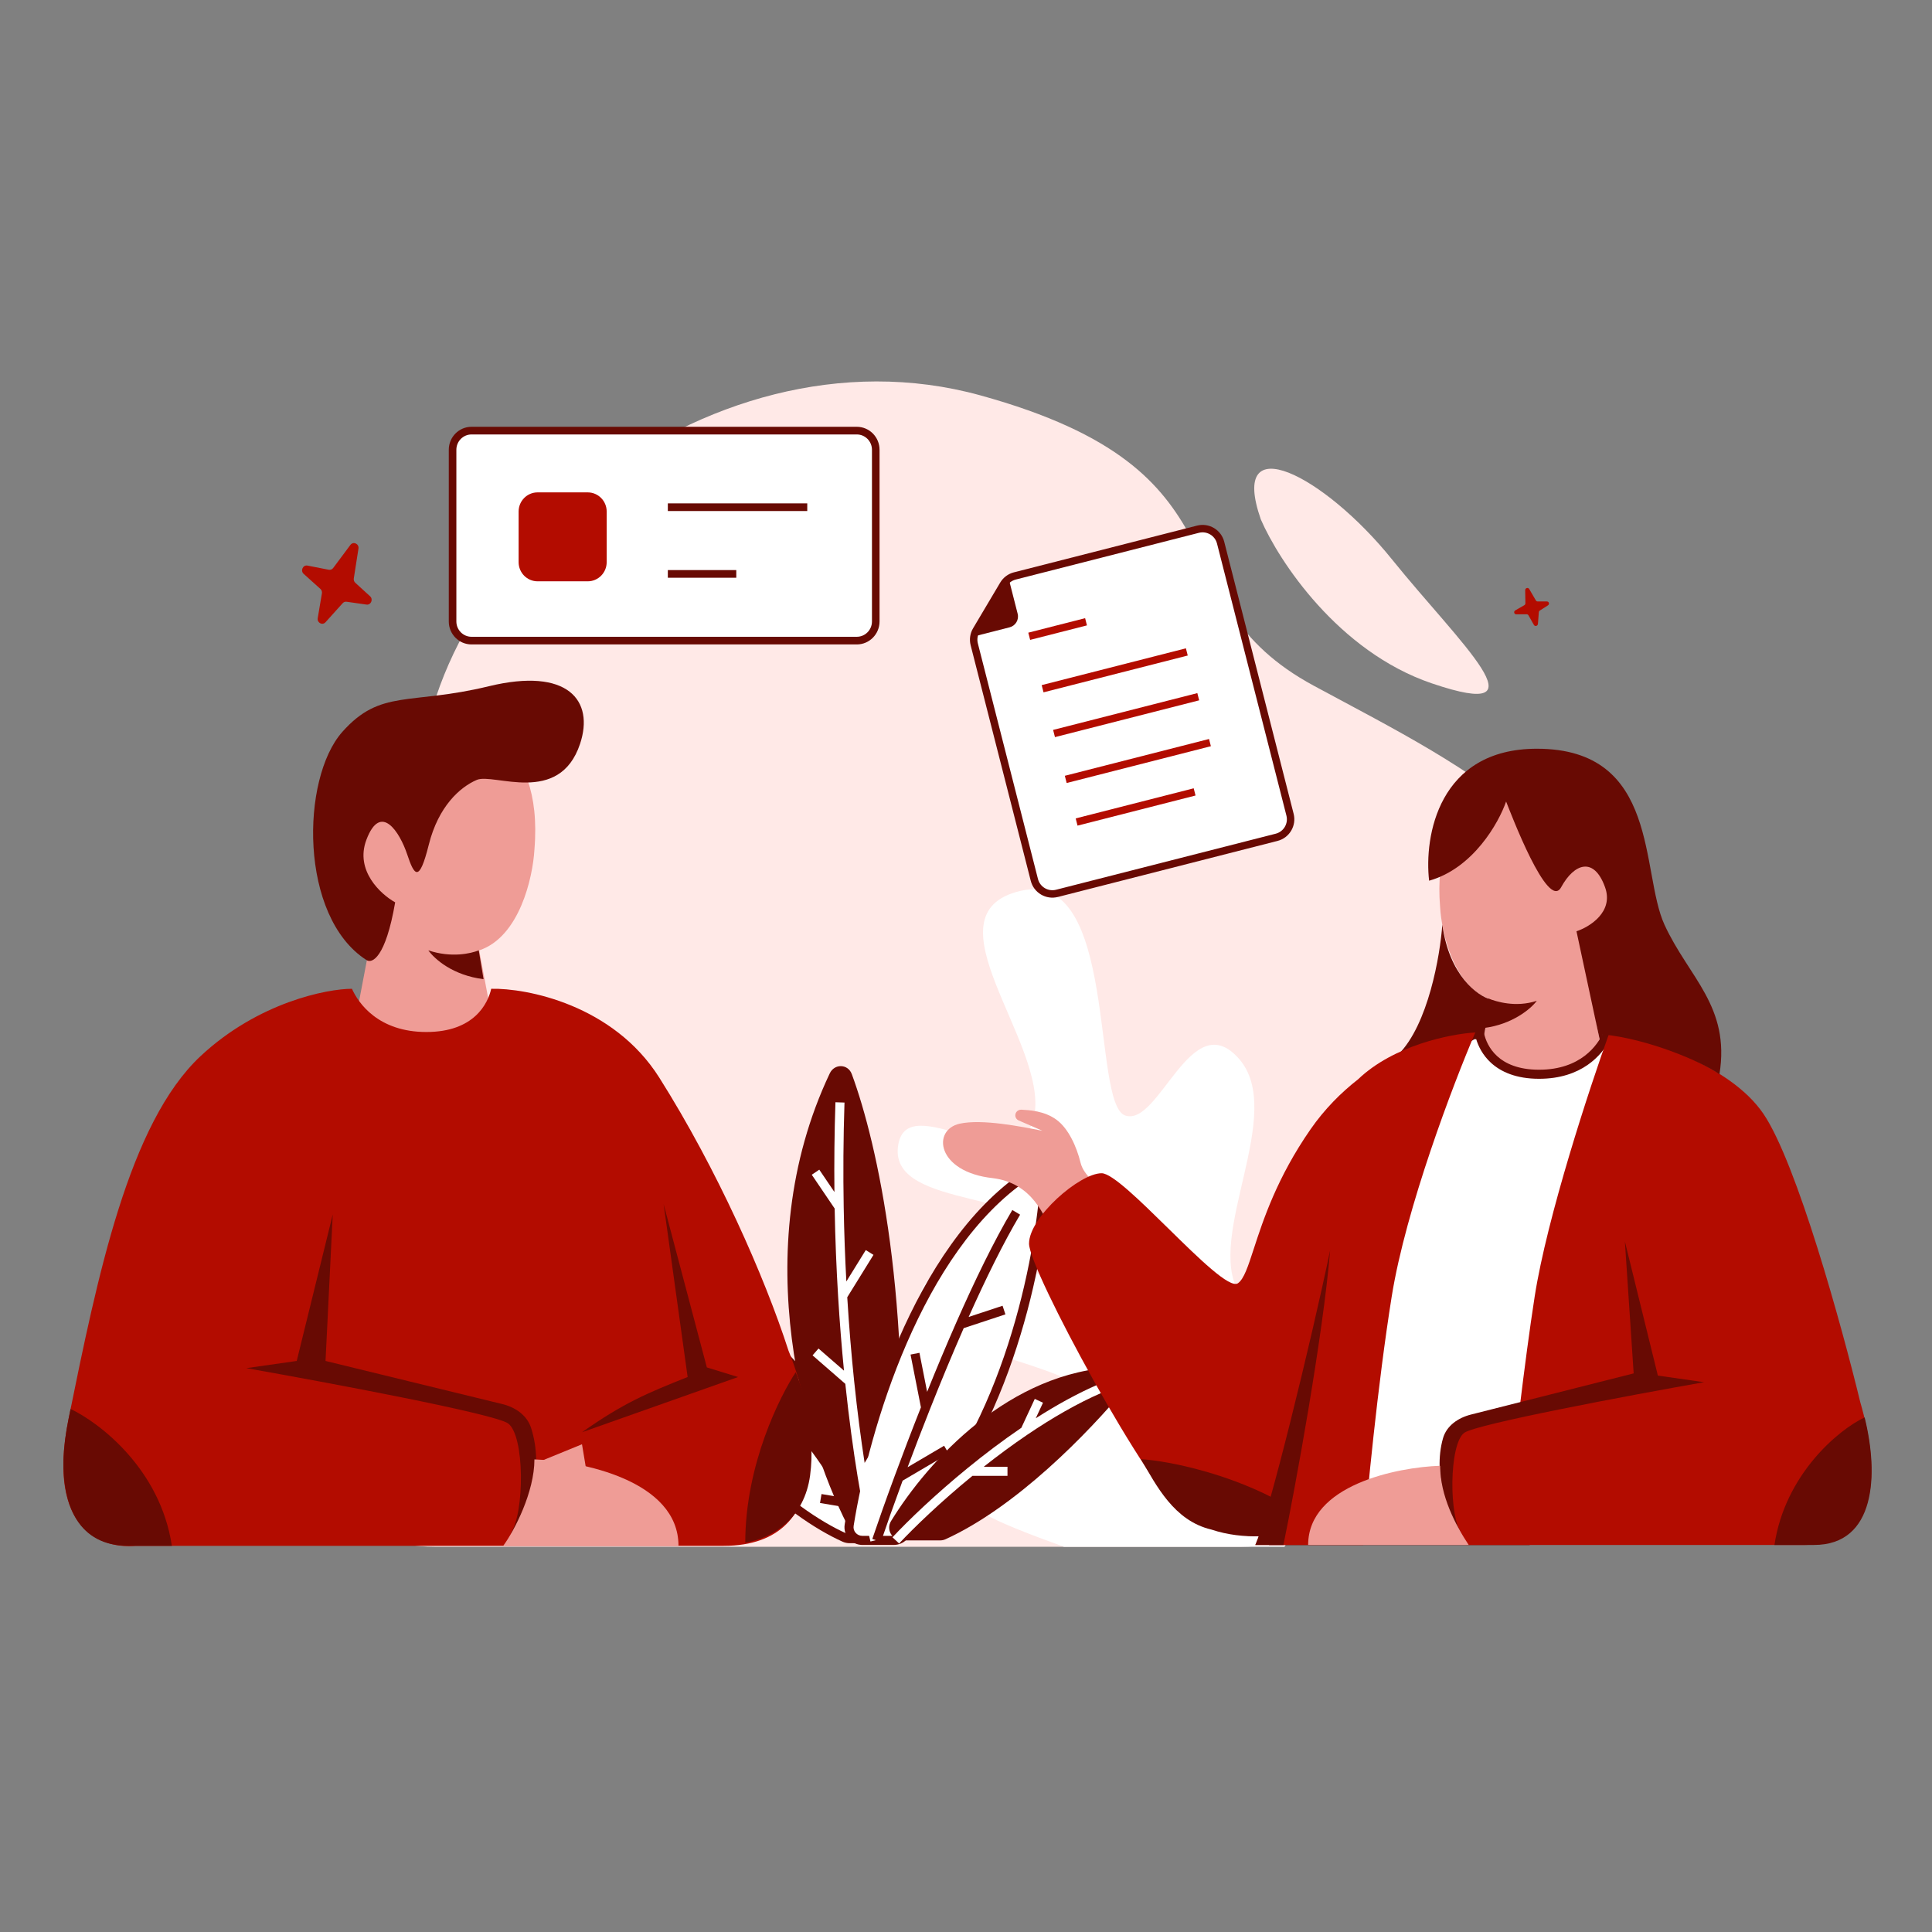<svg xmlns="http://www.w3.org/2000/svg" fill="none" viewBox="0 0 3000 3000" id="BusinessDiscussion">
  <rect x="0" y="0" width="3000" height="3000" fill="#808080" stroke="none"/>
  <path fill="#ffe9e7" d="M351.857 2013.29C351.857 2136.86 433.267 2256.16 505.901 2334.41C549.259 2381.12 612.189 2401.83 675.921 2401.83H1927.02C2175.95 2401.83 2565.23 2011.53 2569.62 1762.64C2570.18 1731.41 2569.04 1698.69 2565.63 1664.26C2530.38 1308.65 2290.67 1199.99 2040.39 1064.99C1790.1 929.986 1952.26 732.423 1522.2 613.885C1092.13 495.347 637.391 887.181 651.491 1252.67C665.592 1618.17 351.857 1670.85 351.857 2013.29Z" class="colore7e8ff svgShape"></path>
  <path fill="#ffe9e7" d="M2223.11 1061.04C2077.77 1011.62 1985.72 870.883 1957.86 806.689C1906.99 661.346 2055.97 737.651 2161.34 868.46C2266.71 999.269 2404.78 1122.81 2223.11 1061.04Z" class="colore7e8ff svgShape"></path>
  <path fill="#ffffff" d="M1994.5 2401.83H1652.01C1556.68 2366.59 1429.57 2324.3 1461.34 2243.23 1493.12 2162.17 1652.01 2271.43 1694.38 2193.89 1736.75 2116.36 1394.26 2105.78 1429.57 2007.1 1464.88 1908.42 1680.26 2035.3 1652.01 1940.14 1623.76 1844.98 1383.67 1880.22 1394.26 1781.54 1404.85 1682.86 1584.92 1844.98 1606.11 1732.2 1627.29 1619.42 1433.1 1418.52 1584.92 1383.28 1736.75 1348.04 1694.38 1714.57 1747.34 1732.2 1800.31 1749.82 1849.74 1559.5 1923.89 1644.09 1998.03 1728.67 1870.92 1918.99 1923.89 2007.1 1976.85 2095.21 2051 1767.44 2135.74 1918.99 2203.53 2040.23 2069.83 2291.4 1994.5 2401.83ZM1042.09 2025.12C1072.46 2231.52 1229.61 2350.8 1311.22 2387.5 1313.84 2388.68 1316.61 2389.22 1319.48 2389.22H1342.48C1356.15 2389.22 1366.23 2376.39 1362.53 2363.23 1299.64 2139.37 1153.79 2036.7 1066.39 2004.66 1052.95 1999.73 1040.01 2010.96 1042.09 2025.12Z" class="colorffffff svgShape"></path>
  <path fill="#680a03" fill-rule="evenodd" d="M1063.97 2011.27C1055.92 2008.32 1047.69 2014.81 1049.06 2024.09C1078.96 2227.35 1233.89 2345 1314.11 2381.08C1315.74 2381.81 1317.51 2382.17 1319.48 2382.17H1342.48C1351.67 2382.17 1358.14 2373.63 1355.75 2365.13C1293.52 2143.63 1149.42 2042.6 1063.97 2011.27ZM1035.12 2026.14C1032.32 2007.11 1049.99 1991.14 1068.82 1998.05C1158.16 2030.8 1305.76 2135.12 1369.31 2361.32C1374.32 2379.15 1360.63 2396.26 1342.48 2396.26H1319.48C1315.7 2396.26 1311.94 2395.54 1308.33 2393.92C1225.34 2356.6 1065.95 2235.68 1035.12 2026.14Z" clip-rule="evenodd" class="color032068 svgShape"></path>
  <path fill="#680a03" fill-rule="evenodd" d="M1168.6 2143.92C1146.84 2121.54 1127.18 2103.62 1109.94 2088.29L1119.29 2077.77C1139.61 2095.83 1163.48 2117.66 1190.2 2146.14C1210.05 2167.3 1231.45 2192.11 1254.16 2221.78V2191.41H1268.24V2240.59C1287.63 2267.06 1307.89 2297.08 1328.87 2331.35C1338.82 2347.6 1348.94 2364.81 1359.2 2383.05L1346.92 2389.96C1337.32 2372.89 1327.85 2356.73 1318.53 2341.43L1273.31 2333.84L1275.65 2319.95L1308.68 2325.5C1290.33 2296.22 1272.57 2270.24 1255.53 2247.07C1229.22 2211.32 1204.59 2182.23 1182.01 2158H1136.29V2143.92H1168.6Z" clip-rule="evenodd" class="color032068 svgShape"></path>
  <path fill="#680a03" d="M1288.46 1666.73C1156.93 1944.58 1251.32 2249.28 1322.76 2381.29C1326.36 2387.95 1333.35 2391.93 1340.92 2391.93H1373.99C1385.09 2391.93 1394.31 2383.22 1394.99 2372.14C1416.53 2021.69 1363.07 1777.35 1322.67 1667.9C1316.75 1651.85 1295.78 1651.27 1288.46 1666.73Z" class="color032068 svgShape"></path>
  <path fill="#ffffff" d="M1593.14 1825.09C1424.53 1938.97 1342.67 2217.18 1318.58 2368.23C1316.57 2380.82 1326.44 2391.93 1339.19 2391.93H1387.9C1393.36 2391.93 1398.63 2389.82 1402.5 2385.97C1556.37 2232.72 1610.96 1979.77 1622.01 1842.51C1623.3 1826.43 1606.5 1816.07 1593.14 1825.09Z" class="colorffffff svgShape"></path>
  <path fill="#680a03" fill-rule="evenodd" d="M1614.99 1841.94C1615.84 1831.36 1605.23 1825.42 1597.08 1830.93L1593.14 1825.09L1597.08 1830.93C1514.4 1886.77 1452.46 1983.36 1408.12 2085.53C1363.85 2187.56 1337.5 2294.28 1325.53 2369.34C1324.23 2377.47 1330.58 2384.88 1339.19 2384.88H1387.9C1391.56 2384.88 1395.02 2383.48 1397.53 2380.98C1473.44 2305.38 1525.1 2204.91 1559.16 2105.95C1593.2 2007.03 1609.51 1910.07 1614.99 1841.94ZM1589.2 1819.26C1607.78 1806.71 1630.76 1821.5 1629.02 1843.07C1623.46 1912.21 1606.95 2010.35 1572.47 2110.53C1538.01 2210.67 1485.43 2313.31 1407.47 2390.96C1402.23 2396.17 1395.16 2398.97 1387.9 2398.97H1339.19C1322.3 2398.97 1308.9 2384.18 1311.63 2367.12C1323.75 2291.13 1350.38 2183.23 1395.21 2079.92C1439.97 1976.76 1503.27 1877.3 1589.2 1819.26Z" clip-rule="evenodd" class="color032068 svgShape"></path>
  <path fill="#680a03" d="M1734.83 2122.78C1567.6 2129.04 1441.4 2267.96 1383.65 2361.84C1375.37 2375.3 1385.41 2391.93 1401.22 2391.93H1459.71C1462.64 2391.93 1465.52 2391.33 1468.19 2390.12C1577.91 2340.19 1689.49 2225.71 1749.3 2153.59C1759.91 2140.8 1751.44 2122.15 1734.83 2122.78Z" class="color032068 svgShape"></path>
  <path fill="#ffffff" fill-rule="evenodd" d="M1311.32 1712.04C1309.46 1768.21 1309.18 1822.46 1310.09 1874.26C1310.8 1914.36 1312.23 1952.99 1314.2 1989.89L1344.36 1941.13L1356.34 1948.54L1315.61 2014.38C1318.46 2060.94 1322.16 2104.53 1326.33 2144.62C1331.28 2192.19 1336.91 2234.81 1342.58 2271.57L1368.71 2228.41L1380.76 2235.7L1346.02 2293.09C1352.94 2335.07 1359.75 2367.99 1365.31 2390.22L1351.65 2393.63C1345.86 2370.47 1338.81 2336.27 1331.7 2292.81C1325.09 2252.4 1318.4 2203.95 1312.61 2148.84L1261.73 2104.6L1270.97 2093.97L1310.54 2128.37C1307.01 2092.41 1303.89 2053.83 1301.42 2013C1298.81 1969.9 1296.92 1924.3 1296.05 1876.6L1260.52 1824.14L1272.18 1816.25L1295.68 1850.95C1295.22 1806.1 1295.66 1759.53 1297.25 1711.58L1311.32 1712.04Z" clip-rule="evenodd" class="colorffffff svgShape"></path>
  <path fill="#680a03" fill-rule="evenodd" d="M1504.13 2044.96C1530.7 1985.5 1558.1 1929.75 1584.01 1886.11L1571.91 1878.92C1543.47 1926.81 1513.46 1988.72 1484.81 2053.79C1469.21 2089.2 1454 2125.6 1439.64 2161.25L1427.71 2100.64L1413.89 2103.35L1430.02 2185.32C1415.16 2222.83 1401.38 2259.07 1389.25 2291.94C1375.16 2330.12 1363.29 2363.79 1354.52 2389.67L1367.86 2394.18C1376.4 2368.97 1387.92 2336.28 1401.59 2299.17L1473.14 2257.09L1466.01 2244.96L1409.35 2278.28C1419.9 2250.03 1431.52 2219.74 1443.87 2188.59C1460.35 2147.06 1478.13 2104.03 1496.44 2062.33L1561.2 2040.94L1556.78 2027.57L1504.13 2044.96Z" clip-rule="evenodd" class="color032068 svgShape"></path>
  <path fill="#ffffff" fill-rule="evenodd" d="M1710.82 2162.65C1672.18 2179.39 1632.92 2202.28 1595.46 2227.66C1571.86 2243.64 1549.01 2260.6 1527.52 2277.59H1564.41V2291.67H1510.02C1460.23 2332.44 1419.43 2371.81 1396.14 2396.73L1385.85 2387.12C1409.89 2361.39 1451.91 2320.89 1503.06 2279.17C1528.73 2258.23 1556.73 2236.97 1585.94 2217.09L1606.8 2172.19L1619.57 2178.12L1608.34 2202.3C1639.98 2182.04 1672.72 2163.81 1705.22 2149.73L1710.82 2162.65Z" clip-rule="evenodd" class="colorffffff svgShape"></path>
  <path fill="#ef9c96" d="M572.601 1475.73L557.687 1554.02L572.601 1636.05C611.127 1641.02 689.672 1650.96 695.637 1650.96C701.603 1650.96 745.349 1613.68 766.477 1595.04L744.106 1475.73C806.743 1454.85 827.374 1362.63 829.859 1319.14C844.773 1140.17 725.464 1117.8 703.094 1117.8C680.724 1117.8 539.045 1117.8 520.403 1266.94C505.49 1386.25 548.988 1455.84 572.601 1475.73Z" class="colorefcb96 svgShape"></path>
  <path fill="#b30c00" d="M210.946 2400.36H796.302H1123.69C1302.65 2400.36 1265.37 2197.03 1224.35 2097.23C1187.07 1981.65 1113.21 1815 1023.73 1673.33C952.149 1559.98 817.43 1534.13 762.747 1535.38C757.775 1557.75 736.648 1602.49 662.08 1602.49C587.513 1602.49 556.443 1557.75 546.5 1535.38C507.974 1535.38 401.093 1556.25 311.612 1639.77C199.838 1744.09 151.359 1982.45 106.644 2202.3L106.551 2202.76C70.758 2378.74 161.234 2405.33 210.946 2400.36Z" class="colorf4ad5e svgShape"></path>
  <path fill="#680a03" d="M1157.24 2395.5C1157.24 2273.21 1211.93 2166.83 1235.54 2130.79C1246.73 2156.89 1266.86 2225.49 1257.91 2291.11C1248.96 2356.73 1201.98 2388.05 1157.24 2395.5Z" class="color032068 svgShape"></path>
  <path fill="#ef9c96" d="M918.628 2332.12L903.714 2242.64L821.69 2276.19L918.628 2332.12Z" class="colorefcb96 svgShape"></path>
  <path fill="#680a03" d="M460.747 2113.28 516.673 1885.84 505.488 2113.28 780.075 2180.25C800.015 2185.11 818.149 2197.42 824.547 2216.92 845.589 2281.06 821.591 2355.93 792.573 2381.72 814.944 2349.71 814.944 2228.86 788.845 2210.21 767.966 2195.3 509.216 2146.83 382.451 2124.46L460.747 2113.28ZM613.612 1401.16C598.698 1487.65 577.571 1496.85 568.871 1490.64 464.477 1423.53 466.995 1209.11 531.588 1136.44 591.242 1069.33 635.982 1095.43 759.019 1065.6 882.056 1035.77 923.068 1087.97 900.698 1155.08 868.495 1251.69 766.476 1199.82 740.377 1211.01 714.278 1222.19 680.723 1252.02 665.809 1311.68 650.896 1371.33 643.439 1360.14 632.254 1326.59 621.069 1293.03 591.242 1244.56 568.871 1304.22 550.975 1351.94 591.242 1388.73 613.612 1401.16Z" class="color032068 svgShape"></path>
  <path fill="#ef9c96" d="M1053.56 2400.37C1053.56 2298.95 903.182 2268.63 829.857 2266.15C829.857 2316.85 798.787 2376.75 781.388 2400.37H1053.56Z" class="colorefcb96 svgShape"></path>
  <path fill="#680a03" fill-rule="evenodd" d="M98.537 2266.81C97.039 2338.35 122.403 2400.36 199.049 2400.36H266.871C248.977 2281.07 154.329 2208.99 109.582 2187.85C108.6 2192.67 107.621 2197.49 106.643 2202.3L106.55 2202.75C101.693 2226.63 99.161 2247.9 98.537 2266.81Z" clip-rule="evenodd" class="color032068 svgShape"></path>
  <path fill="#680a03" d="M665.097 1475.72C700.889 1487.65 730.965 1480.69 743.393 1475.72L750.85 1520.46C703.126 1514.5 675.039 1489.39 665.097 1475.72ZM1146.06 2138.24 903.714 2223.99C968.025 2178.76 1003.87 2163.62 1067.76 2138.24L1030.48 1869.8 1097.59 2123.33 1146.06 2138.24Z" class="color032068 svgShape"></path>
  <path fill="#ef9c96" d="M2471.87 1551.98L2485.53 1623.7L2471.87 1698.84C2436.57 1703.4 2364.62 1712.5 2359.16 1712.5C2353.69 1712.5 2313.62 1678.35 2294.27 1661.27L2314.76 1551.98C2257.38 1532.85 2238.48 1448.38 2236.2 1408.53C2222.54 1244.59 2331.83 1224.1 2352.33 1224.1C2372.82 1224.1 2502.6 1224.1 2519.68 1360.72C2533.34 1470.01 2493.5 1533.76 2471.87 1551.98Z" class="colorefcb96 svgShape"></path>
  <path fill="#ffffff" d="M2389.9 1668.1C2458.21 1668.1 2486.67 1627.12 2495.78 1606.63L2519.69 1613.46L2369.41 2392.17H2345.5H1980.05L2208.88 1654.44L2287.44 1606.63H2297.68C2302.24 1627.12 2321.59 1668.1 2389.9 1668.1Z" class="colorffffff svgShape"></path>
  <path fill="#680a03" fill-rule="evenodd" d="M2491.83 1598.18L2489.34 1603.77C2481 1622.53 2454.63 1661.06 2389.9 1661.06C2357.26 1661.06 2337.12 1651.32 2324.65 1639.86C2312.04 1628.28 2306.61 1614.36 2304.56 1605.1L2303.33 1599.59H2285.46L2202.95 1649.81L1970.5 2399.21H2375.22L2527.82 1608.46L2491.83 1598.18ZM2292.26 1613.67C2295.51 1624.46 2302.17 1638.34 2315.12 1650.24C2330.54 1664.39 2354.23 1675.14 2389.9 1675.14C2456.2 1675.14 2487.34 1638.2 2499.53 1615.02L2511.55 1618.46L2363.6 2385.13H1989.61L2214.82 1659.07L2289.41 1613.67H2292.26Z" clip-rule="evenodd" class="color032068 svgShape"></path>
  <path fill="#b30c00" d="M2383.07 2013.06C2402.2 1890.1 2468.45 1688.6 2499.19 1603.21C2557.25 1613.46 2686.36 1653.08 2738.27 1729.58C2790.18 1806.09 2860.09 2059.74 2888.55 2177C2919.29 2282.87 2919.29 2399 2803.16 2399H2277.19C2222.55 2293.12 2239.62 2241.89 2256.7 2221.4C2270.36 2205 2330.97 2191.8 2359.57 2187.24C2367 2126.07 2375.17 2063.83 2383.07 2013.06Z" class="colorf4ad5e svgShape"></path>
  <path fill="#680a03" d="M2574.33 2136.01 2523.1 1927.67 2536.76 2132.6 2283.98 2196.55C2264.3 2201.53 2246.28 2213.77 2240.7 2233.28 2224.08 2291.51 2249.96 2358.6 2270.36 2381.92 2249.44 2358.01 2249.86 2241.89 2273.77 2224.81 2292.9 2211.15 2529.93 2166.75 2646.05 2146.26L2574.33 2136.01ZM2492.36 1377.8C2506.02 1416.05 2468.46 1439.27 2447.96 1446.1L2485.27 1620.29 2488.79 1606.21C2559.2 1613.25 2640.36 1647.61 2669.96 1668.1 2687.04 1562.23 2622.15 1517.83 2584.58 1435.86 2547.01 1353.89 2577.75 1162.62 2386.49 1162.62 2233.48 1162.62 2211.16 1299.24 2219.13 1367.55 2287.44 1348.42 2327.29 1277.61 2338.67 1244.59 2345.5 1261.67 2403.56 1415.36 2424.06 1377.8 2444.55 1340.23 2475.29 1329.98 2492.36 1377.8ZM2171.32 1637.36C2217.77 1590.92 2236.21 1483.67 2239.62 1435.86 2250.55 1515.09 2294.27 1546.29 2314.76 1551.98L2304.52 1606.63C2244.41 1603.89 2190.67 1625.98 2171.32 1637.36ZM2755.35 2399C2771.74 2289.71 2854.39 2220.26 2895.38 2200.91 2917.52 2290.21 2912.45 2399 2816.82 2399H2755.35Z" class="color032068 svgShape"></path>
  <path fill="#680a03" d="M2386.32 1554.04C2353.54 1564.97 2322.67 1555.07 2311.29 1550.52L2304.25 1596.28C2347.97 1590.82 2377.22 1566.56 2386.32 1554.04Z" class="color032068 svgShape"></path>
  <path fill="#ef9c96" d="M1677.94 1805.63C1682.93 1826.03 1706.07 1840.37 1710.24 1847.81L1634.24 1914.01C1621.75 1889.57 1604.09 1837.07 1541.67 1829.42C1454.27 1819.85 1446.66 1754.38 1490.36 1744.82C1525.32 1737.17 1586.37 1749.48 1618.62 1755.85L1581.77 1739.83C1576.67 1737.61 1574.94 1731.23 1578.24 1726.75C1580.06 1724.27 1583.05 1722.93 1586.11 1723.11C1598.67 1723.86 1621.71 1724.97 1640.48 1738.69C1658.93 1752.17 1671.69 1780.13 1677.94 1805.63Z" class="colorefcb96 svgShape"></path>
  <path fill="#b30c00" fill-rule="evenodd" d="M2290.86 1603.21C2256.71 1682.9 2182.93 1876.44 2161.07 2013.06C2139.22 2149.67 2122.37 2325 2116.67 2399H1949.32L1954.79 2385.33C1912.32 2385 1866.93 2373.1 1840.02 2354.6C1785.38 2317.03 1597.88 1972.07 1597.88 1931.09C1597.88 1890.1 1676.44 1821.8 1710.59 1821.8C1726.86 1821.8 1770.24 1864.41 1813.81 1907.2C1861.71 1954.25 1909.83 2001.51 1922.35 1992.57C1931.64 1985.93 1937.84 1966.9 1946.96 1938.89C1961.3 1894.86 1982.87 1828.64 2035.05 1753.49C2056.7 1722.32 2082.31 1696.61 2108.76 1676C2163.99 1623.11 2252.38 1605.41 2290.86 1603.21Z" clip-rule="evenodd" class="colorf4ad5e svgShape"></path>
  <path fill="#680a03" d="M2065.44 1941.34C2054.55 2074.09 2011 2311.66 1992.86 2399H1949.31C1969.63 2354.28 2036.41 2081.08 2065.44 1941.34Z" class="color032068 svgShape"></path>
  <path fill="#680a03" d="M1771.71 2265.8C1795.62 2306.78 1822.95 2361.43 1881.01 2375.09C1906.47 2383.58 1932.4 2386.16 1956.15 2385.48L1993.72 2335.21C1913.65 2289.29 1816.84 2268.62 1771.71 2265.8Z" class="color032068 svgShape"></path>
  <path fill="#ef9c96" d="M2031.29 2399C2031.29 2306.1 2169.04 2278.32 2236.21 2276.04C2236.21 2322.49 2260.12 2368.26 2280.61 2399H2031.29Z" class="colorefcb96 svgShape"></path>
  <path fill="#ffffff" d="M702.752 698.401C702.752 681.978 715.935 668.665 732.196 668.665H1330.42C1346.68 668.665 1359.87 681.978 1359.87 698.401V965C1359.87 981.422 1346.68 994.736 1330.42 994.736H732.196C715.935 994.736 702.752 981.422 702.752 965V698.401Z" class="colorffffff svgShape"></path>
  <path fill="#680a03" fill-rule="evenodd" d="M696.864 698.401C696.864 678.693 712.682 662.717 732.196 662.717H1330.42C1349.94 662.717 1365.75 678.693 1365.75 698.401V965C1365.75 984.707 1349.94 1000.68 1330.42 1000.68H732.196C712.682 1000.68 696.864 984.707 696.864 965V698.401ZM732.196 674.612C719.187 674.612 708.641 685.263 708.641 698.401V965C708.641 978.138 719.187 988.789 732.196 988.789H1330.42C1343.43 988.789 1353.98 978.138 1353.98 965V698.401C1353.98 685.263 1343.43 674.612 1330.42 674.612H732.196Z" clip-rule="evenodd" class="color032068 svgShape"></path>
  <path fill="#b30c00" d="M805.306 794.304C805.306 777.881 818.488 764.568 834.749 764.568H912.603C928.864 764.568 942.046 777.881 942.046 794.304V872.932C942.046 889.355 928.864 902.669 912.603 902.669H834.749C818.488 902.669 805.306 889.355 805.306 872.932V794.304Z" class="colorf4ad5e svgShape"></path>
  <path fill="#680a03" fill-rule="evenodd" d="M1253.51 793.533H1037.01V781.638H1253.51V793.533ZM1143.29 897.108H1037.01V885.214H1143.29V897.108Z" clip-rule="evenodd" class="color032068 svgShape"></path>
  <path fill="#ffffff" d="M2003.15 1265.04L1895.37 842.607C1891.42 827.146 1875.69 817.81 1860.23 821.755L1575.78 894.333C1568.35 896.228 1561.99 900.994 1558.07 907.583L1515.95 978.566C1512.04 985.155 1510.91 993.028 1512.8 1000.45L1606.16 1366.34C1610.1 1381.8 1625.84 1391.13 1641.3 1387.19L1982.3 1300.18C1997.76 1296.24 2007.1 1280.51 2003.15 1265.04Z" class="colorffffff svgShape"></path>
  <path fill="#680a03" fill-rule="evenodd" d="M1553.11 904.634C1557.8 896.727 1565.44 891.008 1574.35 888.734L1858.8 816.156C1877.35 811.422 1896.23 822.625 1900.96 841.178L2008.75 1263.62C2013.48 1282.17 2002.28 1301.05 1983.73 1305.78L1642.72 1392.79C1624.17 1397.52 1605.29 1386.32 1600.56 1367.77L1507.2 1001.88C1504.93 992.972 1506.29 983.524 1510.98 975.617L1553.11 904.634ZM1577.21 899.932C1571.27 901.448 1566.17 905.261 1563.04 910.532L1520.92 981.515C1517.79 986.786 1516.89 993.085 1518.4 999.024L1611.76 1364.91C1614.91 1377.28 1627.5 1384.75 1639.87 1381.59L1980.87 1294.58C1993.24 1291.43 2000.71 1278.84 1997.55 1266.47L1889.77 844.035C1886.61 831.666 1874.03 824.198 1861.66 827.354L1577.21 899.932Z" clip-rule="evenodd" class="color032068 svgShape"></path>
  <path fill="#680a03" d="M1511.54 988.424L1565.88 896.859L1580.21 953.014C1582.57 962.29 1576.97 971.729 1567.7 974.096L1511.54 988.424Z" class="color032068 svgShape"></path>
  <path fill="#b30c00" fill-rule="evenodd" d="M1687.82 971.094L1599.6 993.603L1596.74 982.406L1684.96 959.896L1687.82 971.094ZM1844.32 1017.9L1620.38 1075.04L1617.52 1063.84L1841.47 1006.7L1844.32 1017.9ZM1862.07 1087.46L1638.13 1144.6L1635.27 1133.4L1859.21 1076.26L1862.07 1087.46ZM1880.25 1158.71L1656.31 1215.85L1653.45 1204.65L1877.39 1147.51L1880.25 1158.71ZM1856.42 1235.27L1673.19 1282.02L1670.33 1270.82L1853.56 1224.07L1856.42 1235.27Z" clip-rule="evenodd" class="colorf4ad5e svgShape"></path>
  <path fill="#b30c00" d="M544.07 846.178 517.358 882C515.733 884.18 513.082 885.228 510.486 884.719L477.47 878.241C470.367 876.848 466.082 886.195 471.564 891.125L497.512 914.462C499.406 916.165 500.301 918.79 499.866 921.364L493.356 959.843C492.132 967.077 500.638 971.555 505.454 966.212L532.108 936.641C533.673 934.905 535.942 934.066 538.201 934.388L569.049 938.787C575.997 939.778 579.933 930.71 574.649 925.882L551.708 904.92C549.866 903.236 548.986 900.676 549.381 898.149L556.614 851.927C557.797 844.367 548.573 840.139 544.07 846.178ZM2368.29 916.484 2368.63 936.77C2368.65 938.005 2367.98 939.173 2366.88 939.799L2352.95 947.763C2349.96 949.476 2351.03 953.945 2354.43 953.922L2370.54 953.813C2371.72 953.805 2372.79 954.415 2373.35 955.417L2381.85 970.389C2383.45 973.204 2387.83 972.099 2388.08 968.818L2389.49 950.657C2389.57 949.591 2390.16 948.611 2391.08 948.025L2403.63 940.027C2406.46 938.225 2405.34 933.958 2402.03 933.955L2387.7 933.939C2386.55 933.938 2385.5 933.345 2384.93 932.372L2374.51 914.567C2372.81 911.655 2368.23 913.065 2368.29 916.484Z" class="colorf4ad5e svgShape"></path>
</svg>
